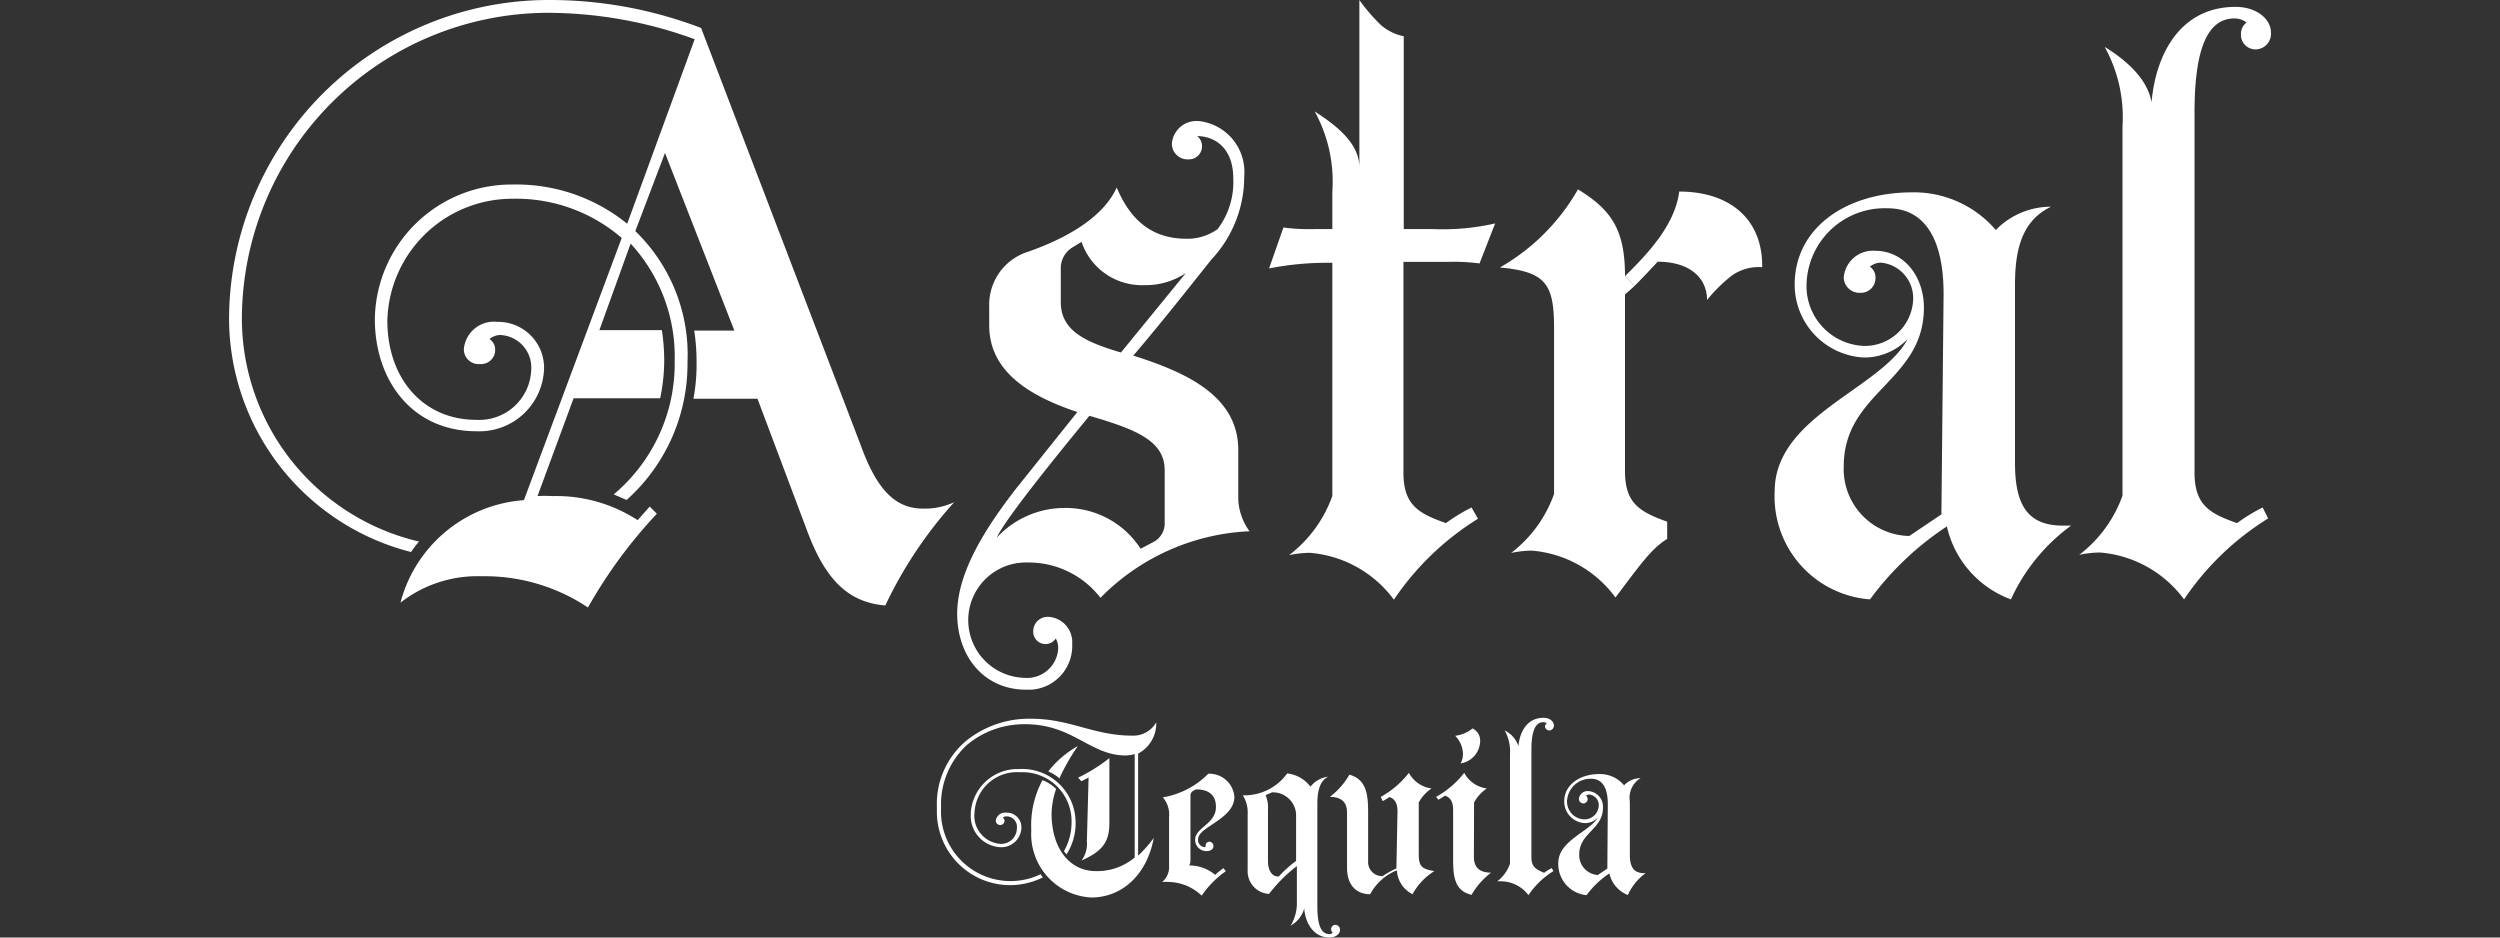 <svg id="Layer_1" data-name="Layer 1" xmlns="http://www.w3.org/2000/svg" viewBox="0 0 160 60"><rect x="0" y="0" width="160" height="60" fill="#333333" stroke="none"/><defs><style>.cls-1{fill:#fff;}</style></defs><title>astral-teq</title><path class="cls-1" d="M44.87,1.79l10.2,26.66c1,2.77,2.15,4.1,4,4.1a4.45,4.45,0,0,0,2-.41,27.2,27.2,0,0,0-4.41,6.61c-2.41-.2-3.85-1.69-5-4.77l-3.18-8.46h-4.1a11.88,11.88,0,0,0,.2-2.36,13.11,13.11,0,0,0-.15-2H47L42.56,9.79l-1.9,5A11,11,0,0,1,44,23.18,11.67,11.67,0,0,1,40.1,32l-.82-.36a10.92,10.92,0,0,0,3.9-8.51,10.68,10.68,0,0,0-2.82-7.54l-2,5.54h4a13.15,13.15,0,0,1,.15,2,11.87,11.87,0,0,1-.26,2.36H36.71L34.4,31.75a7,7,0,0,1,.92,0,9.58,9.58,0,0,1,5.49,1.54l.77-.87.46.46a30.81,30.81,0,0,0-4.41,6,11.89,11.89,0,0,0-6.82-2,8,8,0,0,0-5.18,1.69,8.82,8.82,0,0,1,7.9-6.56l6.26-16.78a10.34,10.34,0,0,0-7-2.51,8,8,0,0,0-8,7.79c0,3.74,2.31,6.36,5.69,6.36A3.33,3.33,0,0,0,34,23.64a2.08,2.08,0,0,0-2-2.2,1.08,1.08,0,0,0-.67.26.8.8,0,0,1,.36.67.9.9,0,0,1-.87.93h-.13a.94.94,0,0,1-1-1,1.93,1.93,0,0,1,2.14-1.7l.12,0a2.94,2.94,0,0,1,2.87,3,4.14,4.14,0,0,1-4.32,4h0c-4.15,0-6.51-3.28-6.51-7.18a8.74,8.74,0,0,1,8.82-8.61,11.25,11.25,0,0,1,7.33,2.51L44.46,2.51A27.56,27.56,0,0,0,35.12.82,19.63,19.63,0,0,0,15.48,20.41,14.68,14.68,0,0,0,26.82,34.66a5.79,5.79,0,0,0-.51.67A15.45,15.45,0,0,1,14.66,20.41,20.47,20.47,0,0,1,35.12,0,27.14,27.14,0,0,1,44.87,1.79Z"/><path class="cls-1" d="M79.63,11.28a7.75,7.75,0,0,1-2.1,5.33c-1.23,1.54-3.08,3.9-5,6.15,3.59,1.13,6.72,2.67,6.72,6.05V32a3.74,3.74,0,0,0,.72,2,14.24,14.24,0,0,0-9.54,4.26A5.8,5.8,0,0,0,65.79,36a3.69,3.69,0,0,0-.26,7.38,2,2,0,0,0,2.19-1.79s0-.07,0-.11a1.22,1.22,0,0,0-.15-.62.78.78,0,0,1-.62.36.79.79,0,0,1-.82-.87.92.92,0,0,1,1-.87h0a1.62,1.62,0,0,1,1.49,1.74A2.8,2.8,0,0,1,66,44.14h-.33c-2.67,0-4.41-2.1-4.41-4.87s2-5.69,3.69-7.9l4-5c-3-1-5.64-2.56-5.64-5.54V19.59a3.55,3.55,0,0,1,2.52-3.49c1.9-.67,4.67-1.95,5.64-4.1.92,2.2,2.36,3.28,4.46,3.28a3.31,3.31,0,0,0,2-.62,5,5,0,0,0,1-3.23c0-2.1-1.33-2.72-2.31-2.72a.83.83,0,0,1,.31.67.84.84,0,0,1-.86.82H76a1,1,0,0,1-1-1,1.57,1.57,0,0,1,1.69-1.45h.05A3.27,3.27,0,0,1,79.63,11.28ZM63.79,34.41a5.92,5.92,0,0,1,4.36-1.9A5.7,5.7,0,0,1,73,35.12l.87-.46a1.34,1.34,0,0,0,.67-1.13V30.1c0-1.9-1.85-2.62-4.82-3.49C69.74,26.61,64.5,32.87,63.79,34.41Zm4.82-18.56a1.56,1.56,0,0,0-.72,1.38v2.1c0,1.85,1.59,2.56,3.85,3.23l4.15-5.08a4.66,4.66,0,0,1-2.67.77,4.07,4.07,0,0,1-4-2.77Z"/><path class="cls-1" d="M89.84,2.32V14.66h1.85a15.11,15.11,0,0,0,4-.36l-1,2.56a12.73,12.73,0,0,0-2.05-.1c-.72,0-2,0-2.82,0V30.25c0,2.1,1,2.62,2.72,3.23a11,11,0,0,1,1.64-1l.41.72a17.75,17.75,0,0,0-5.38,5.18,7.42,7.42,0,0,0-5.38-3,6.66,6.66,0,0,0-1.33.15,8.24,8.24,0,0,0,2.77-3.79V16.82a19.18,19.18,0,0,0-4.05.36l.92-2.62a12.73,12.73,0,0,0,2.05.1h1.08v-2.4a9.32,9.32,0,0,0-1.13-5.13C85.47,8,87,9.13,87,10.72,87,8,87,3.39,87,0a10.83,10.83,0,0,0,1.4,1.62A3.16,3.16,0,0,0,89.84,2.32Z"/><path class="cls-1" d="M132.55,33.64a12,12,0,0,0-3.85,4.72,6.5,6.5,0,0,1-4.1-4.67,19.23,19.23,0,0,0-4.92,4.67,6.6,6.6,0,0,1-6.1-6.92c0-4.82,6.82-6.56,8.51-9.74v0a3.86,3.86,0,0,1-2.82,1.18,4.67,4.67,0,0,1-4.41-4.67c0-3.59,3.23-5.9,7.54-5.9a6.89,6.89,0,0,1,5.33,2.41,4.93,4.93,0,0,1,3.54-1.49c-1.95.92-2.31,2.92-2.31,5V29.64c0,2.77.87,4,3.08,4Zm-8.16-14.82c0-3.33-1.08-5.49-3.59-5.49a5,5,0,0,0-5.18,4.81h0a3.83,3.83,0,0,0,3.69,4,3.1,3.1,0,0,0,3.13-2.92,2.28,2.28,0,0,0-2.05-2.41,1.11,1.11,0,0,0-.72.26.8.8,0,0,1,.36.67.94.94,0,0,1-.88,1H119a1,1,0,0,1-1-1,1.87,1.87,0,0,1,2-1.69h0c1.9,0,3.13,1.69,3.13,3.64,0,4.72-5.13,5.38-5.13,10.15a4.28,4.28,0,0,0,4.1,4.46h.1l2.05-1.38Z"/><path class="cls-1" d="M145.16,33.18a17.74,17.74,0,0,0-5.38,5.18,7.42,7.42,0,0,0-5.38-3,6.66,6.66,0,0,0-1.33.15,8.24,8.24,0,0,0,2.77-3.79V8.1A9.32,9.32,0,0,0,134.7,3c1.33.82,2.72,2,3,3.54.26-3,1.79-6.1,5.38-6.1,1.33,0,2.26.77,2.26,1.64a1,1,0,0,1-.92,1.08h-.08a.93.93,0,0,1-.92-.94s0,0,0-.06a.9.9,0,0,1,.36-.72,1.26,1.26,0,0,0-.77-.26c-1.69,0-2.56,1.85-2.56,6V30.25c0,2.1,1,2.62,2.72,3.23a11,11,0,0,1,1.64-1Z"/><path class="cls-1" d="M72.45,47.08A1.69,1.69,0,0,0,74,46.23a2.18,2.18,0,0,1-1.16,2v6.53a8.19,8.19,0,0,0,1-1.13c-.44,2.39-2.06,3.81-4,3.81A4.06,4.06,0,0,1,66,53.18v-.12a6.06,6.06,0,0,1,.72-3.13,2.6,2.6,0,0,1,.87.56,5.37,5.37,0,0,0-.29,1.57c0,2.29,1.2,3.69,2.82,3.69a3.72,3.72,0,0,0,2.5-.87V48.26a2.29,2.29,0,0,1-.58.09c-2.27,0-3.37-2-6.42-2a5.69,5.69,0,0,0-3.74,1.33,5.17,5.17,0,0,0-1.65,4,4.45,4.45,0,0,0,6.37,4.27,1,1,0,0,0,.15.2,4.77,4.77,0,0,1-2.17.5,4.7,4.7,0,0,1-4.62-4.78q0-.11,0-.22a5.28,5.28,0,0,1,1.89-4.25A6.42,6.42,0,0,1,66,46C68.5,46,70,47.08,72.45,47.08Zm-3.61,5.6a3.73,3.73,0,0,1-.58,2c-.06-.06-.11-.14-.17-.2a3.71,3.71,0,0,0,.49-1.85,3.14,3.14,0,0,0-3.07-3.21h-.28A2.72,2.72,0,0,0,62.37,52a1.8,1.8,0,0,0,1.58,2h0a1,1,0,0,0,1.13-1,.67.67,0,0,0-.58-.75h-.12a.32.32,0,0,0-.2.08.24.24,0,0,1,.11.2.27.27,0,0,1-.27.27h0a.28.28,0,0,1-.29-.27s0,0,0,0a.59.59,0,0,1,.64-.52.94.94,0,0,1,1,1A1.29,1.29,0,0,1,64,54.22H64a2,2,0,0,1-1.87-2.12V52a3,3,0,0,1,3.08-2.78,3.42,3.42,0,0,1,3.62,3.2Q68.84,52.55,68.84,52.68Zm-1-2.84a3.11,3.11,0,0,0-.75-.47,6.27,6.27,0,0,1,1.89-1.62A13.65,13.65,0,0,0,67.79,49.84Zm1.83-.08-.46.24L69,49.77a10.75,10.75,0,0,0,2-1.25v4.16c0,1.2-.44,1.8-1.78,2.39a1.81,1.81,0,0,0,.34-1.24Z"/><path class="cls-1" d="M77.16,54.22a.22.22,0,0,1,0-.11.24.24,0,0,1,.24-.24h0a.27.27,0,0,1,.26.28h0c0,.2-.2.32-.41.32a.72.72,0,0,1-.76-.68s0,0,0-.05c0-.78,1.33-1,1.33-2.09,0-.81-.5-1.13-1.28-1.13l-.17.09a.35.35,0,0,0-.18.32v4.15a.69.69,0,0,1-.08.31,2.55,2.55,0,0,1,1.66.6,5,5,0,0,1,.53-.43l.15.2a6,6,0,0,0-1.54,1.56,3.17,3.17,0,0,0-2-.87,3,3,0,0,0-.53,0,1.27,1.27,0,0,0,.44-1.08V52.3a1.68,1.68,0,0,0-.4-1.27,5.32,5.32,0,0,0,2.91-1.51A1.6,1.6,0,0,1,79,51c0,1.42-2.32,1.92-2.32,2.7a.45.45,0,0,0,.37.51Z"/><path class="cls-1" d="M83,55.43a9.41,9.41,0,0,0-1.78,1.78,1.45,1.45,0,0,1-1.37-1.53s0-.06,0-.09V52.13a2.07,2.07,0,0,0-.31-1.23,3.37,3.37,0,0,0,2.84-1.4,2.15,2.15,0,0,1,1.49.85A1.66,1.66,0,0,1,85,49.71c-.56.27-.69,1-.69,1.72V58c0,1.24.26,1.78.76,1.78a.29.29,0,0,0,.23-.09.27.27,0,0,1-.11-.21.28.28,0,0,1,.27-.29h0a.31.31,0,0,1,.3.32h0c0,.26-.27.49-.67.49-1.07,0-1.56-1-1.62-1.86a1.78,1.78,0,0,1-.87,1.1A2.77,2.77,0,0,0,83,57.71Zm-2-4.54a2,2,0,0,1,.15.91v3.3c0,.5.17,1,.69,1a7.2,7.2,0,0,1,1.11-1v-3a1.49,1.49,0,0,0-1.54-1.39Z"/><path class="cls-1" d="M89.44,51.92c0-.59-.23-.81-.52-.91a2.88,2.88,0,0,1-.43.26L88.37,51a5.89,5.89,0,0,0,1.8-1.54,1.91,1.91,0,0,0,1.45,1,2.53,2.53,0,0,0-.82.9v3.25c0,.81.14,1,1,1.14a4,4,0,0,0-1.4,1.48,1.82,1.82,0,0,1-1-1.53,3.36,3.36,0,0,0-1.71,1.53c-.88,0-1.48-.58-1.48-1.68V52c0-.67-.37-1-1.1-1a4.73,4.73,0,0,0,1.25-1.42c1.14.31,1.2,1.37,1.2,2.46v3.11a.89.89,0,0,0,.86.92h.07a5.43,5.43,0,0,1,.88-.49Z"/><path class="cls-1" d="M94.33,54.85c0,.67.37,1,1.1,1a4.76,4.76,0,0,0-1.25,1.42C93,57,93,55.91,93,54.83v-3c0-.59-.23-.81-.52-.91a2.86,2.86,0,0,1-.43.26L91.91,51a5.88,5.88,0,0,0,1.8-1.54,1.91,1.91,0,0,0,1.45,1,2.53,2.53,0,0,0-.82.9Zm.4-7.41a1.48,1.48,0,0,1-1.25,1.42,1.31,1.31,0,0,0,.15-.63,1.7,1.7,0,0,0-.5-1.14,2.16,2.16,0,0,0,1.11-.47.86.86,0,0,1,.49.81Z"/><path class="cls-1" d="M99.42,55.75a5.27,5.27,0,0,0-1.6,1.54,2.21,2.21,0,0,0-1.6-.88,2,2,0,0,0-.4,0,2.45,2.45,0,0,0,.82-1.13v-7a2.77,2.77,0,0,0-.34-1.53,1.72,1.72,0,0,1,.88,1c.08-.88.53-1.81,1.6-1.81.4,0,.67.23.67.49a.31.31,0,0,1-.3.32h0a.28.28,0,0,1-.27-.29h0A.27.27,0,0,1,99,46.3a.38.38,0,0,0-.23-.08c-.5,0-.76.55-.76,1.78v6.86c0,.63.3.78.81,1a3.29,3.29,0,0,1,.49-.3Z"/><path class="cls-1" d="M105.32,55.88a3.56,3.56,0,0,0-1.14,1.4A1.93,1.93,0,0,1,103,55.9a5.72,5.72,0,0,0-1.46,1.39,2,2,0,0,1-1.81-2.06c0-1.43,2-2,2.53-2.9h0a1.15,1.15,0,0,1-.84.35,1.39,1.39,0,0,1-1.31-1.39c0-1.07,1-1.75,2.24-1.75a2,2,0,0,1,1.59.72A1.47,1.47,0,0,1,105,49.8a1.46,1.46,0,0,0-.69,1.49v3.4c0,.82.26,1.19.91,1.19Zm-2.42-4.41c0-1-.32-1.63-1.07-1.63a1.5,1.5,0,0,0-1.54,1.43,1.14,1.14,0,0,0,1.1,1.17.92.92,0,0,0,.93-.87.68.68,0,0,0-.61-.72.33.33,0,0,0-.21.08.24.24,0,0,1,.11.2.28.28,0,0,1-.27.29h0a.29.29,0,0,1-.29-.29h0a.56.56,0,0,1,.61-.5,1,1,0,0,1,.93,1.06v0c0,1.4-1.52,1.6-1.52,3A1.27,1.27,0,0,0,102.26,56h0l.61-.41Z"/><g id="_Group_" data-name=" Group "><path class="cls-1" d="M109.25,19.2c0-1.43-1.12-2.45-3.16-2.45-.53.57-.93,1-1.48,1.55l-.61-.63c1.63-1.59,3.21-3.37,3.47-5.41,3.21,0,5.35,1.74,5.31,4.84a3,3,0,0,0-1.92.52A9.75,9.75,0,0,0,109.25,19.2Z"/><path class="cls-1" d="M104,17.67l.61.63c-.18.17-.39.35-.61.54V30.17c0,2.09,1,2.6,2.7,3.22v1.1c-1,.61-1.73,1.65-3.31,3.75a7.38,7.38,0,0,0-5.36-3,6.59,6.59,0,0,0-1.32.15,8.18,8.18,0,0,0,2.75-3.78V21c0-2.8-.51-3.62-3.47-3.88a13.36,13.36,0,0,0,5-5C103.13,13.43,104,14.7,104,17.67Z"/></g></svg>